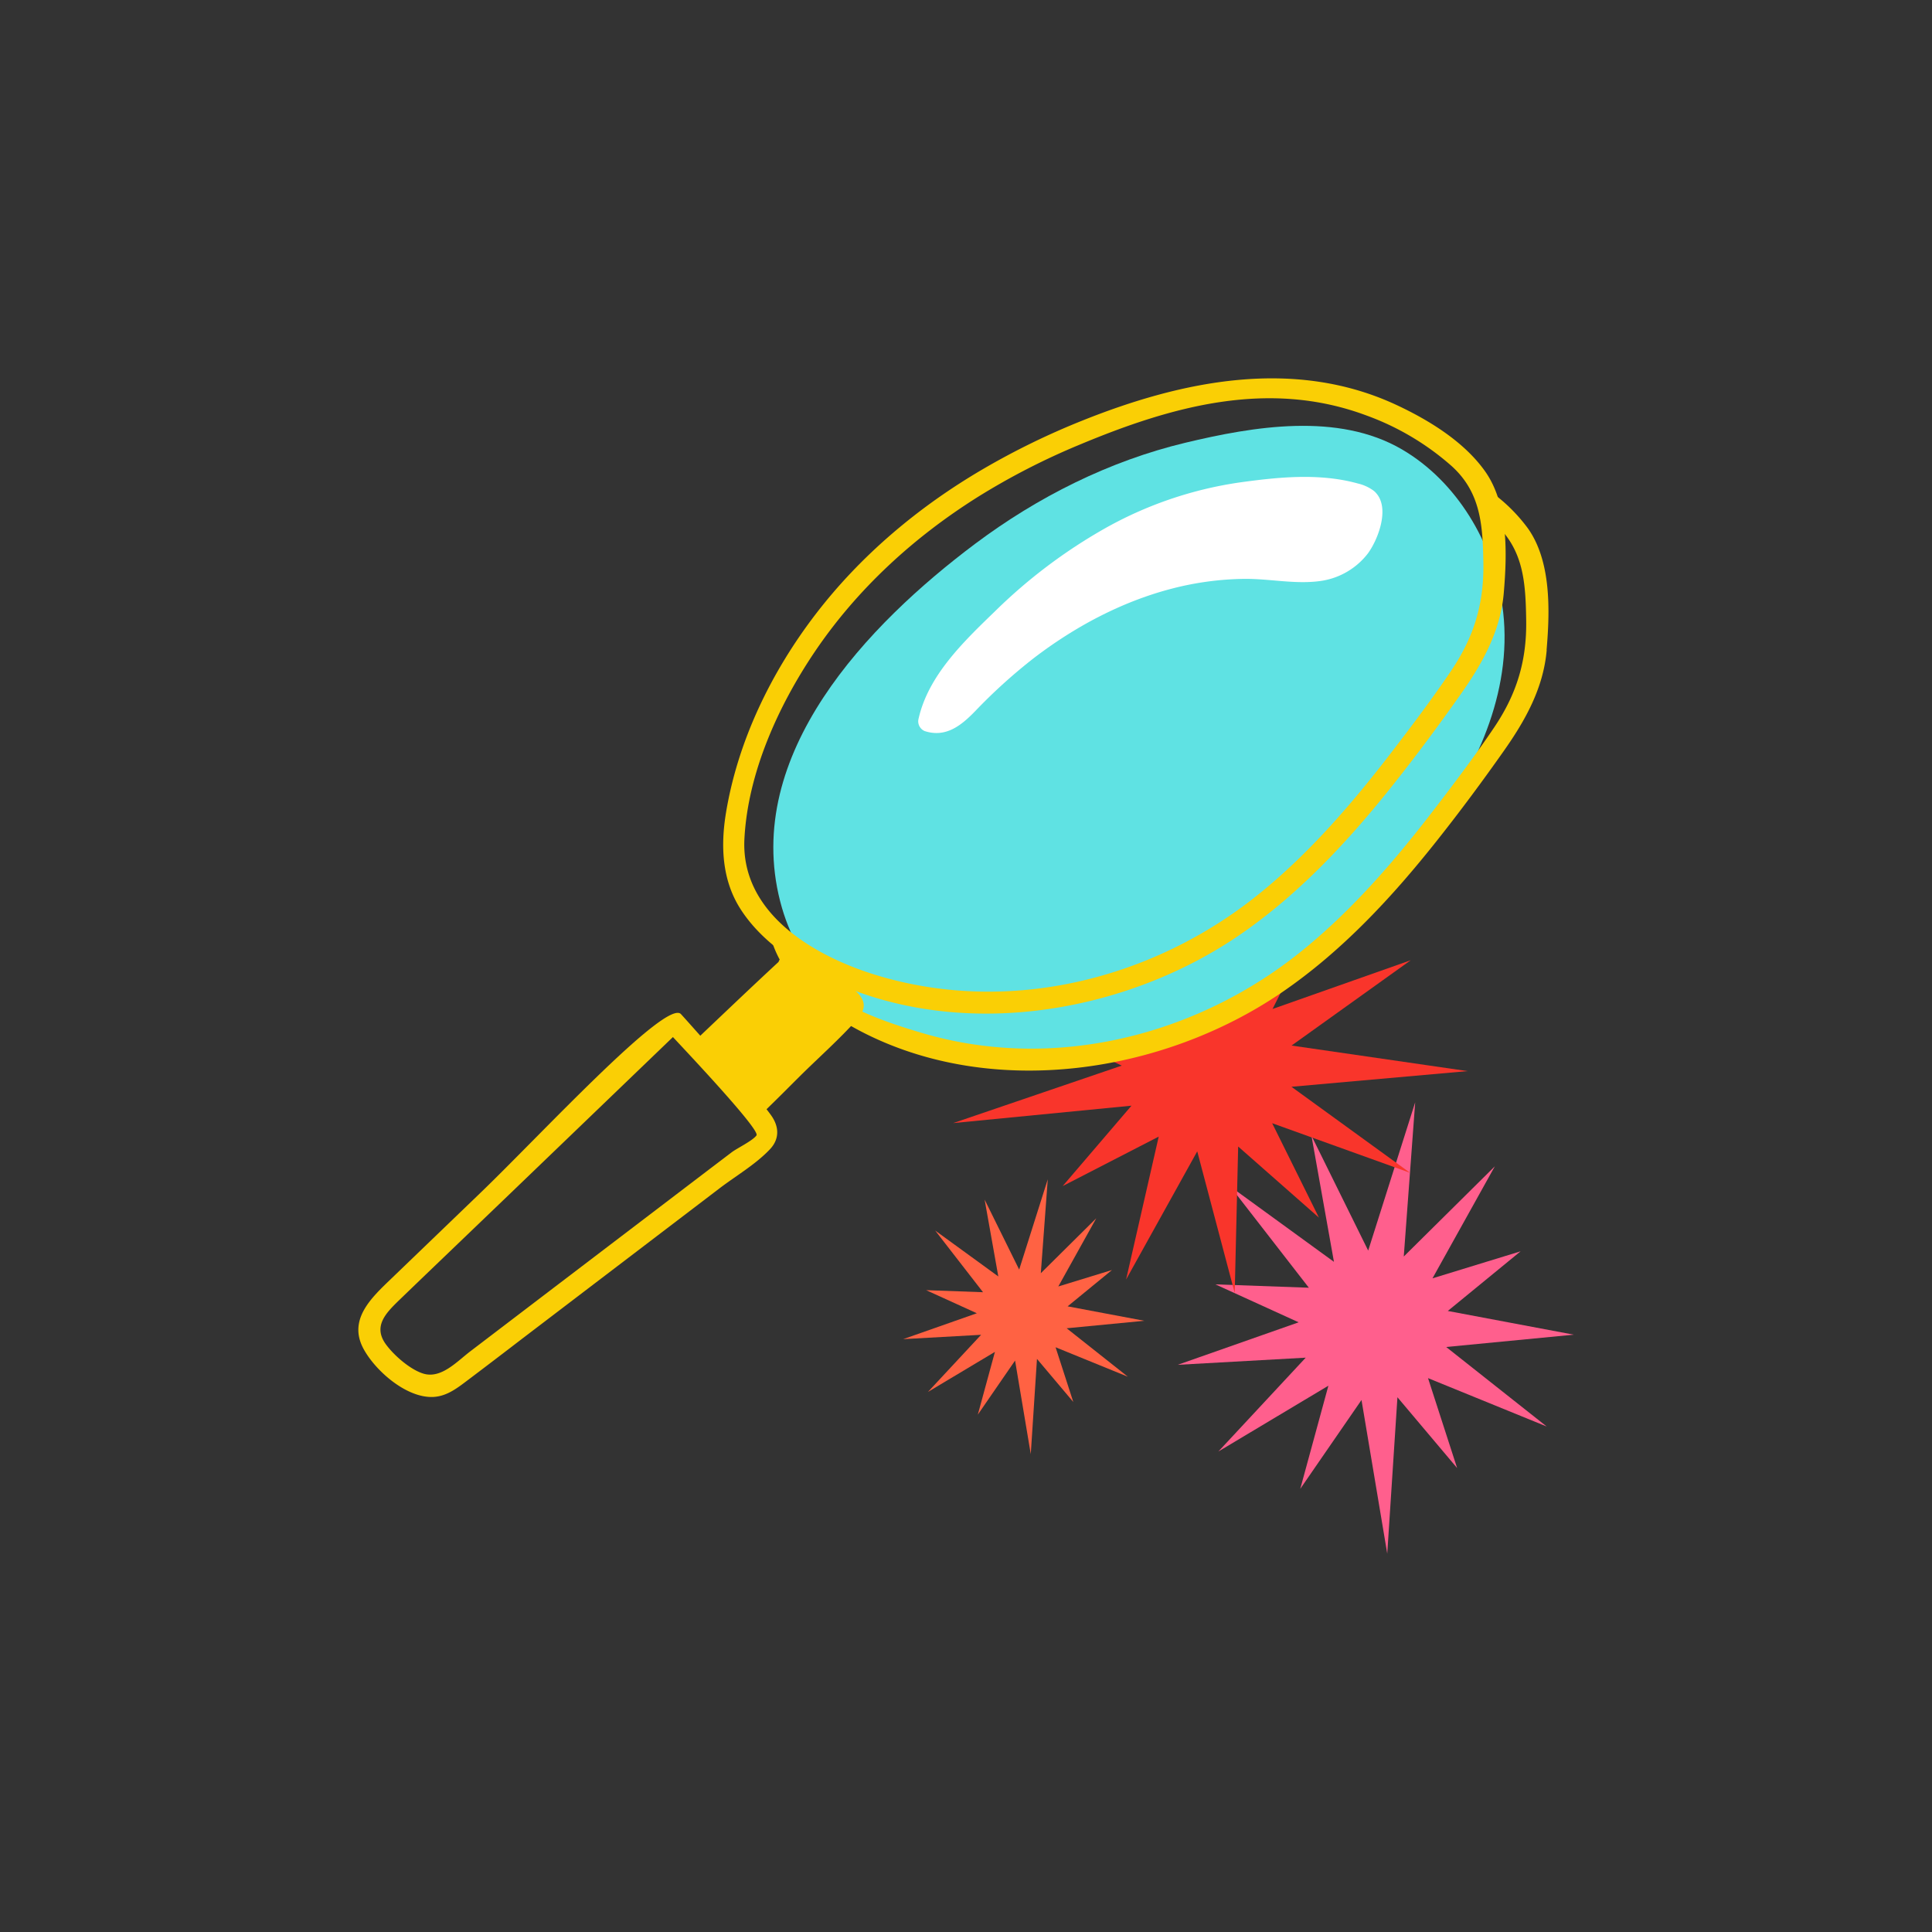 <svg id="Layer_1" data-name="Layer 1" xmlns="http://www.w3.org/2000/svg" xmlns:xlink="http://www.w3.org/1999/xlink" viewBox="0 0 800 800"><rect x="0" y="0" width="800" height="800" fill="#333333" stroke="none"/><defs><style>.cls-1{fill:none;}.cls-2{clip-path:url(#clip-path);}.cls-3{fill:#ff5f8d;}.cls-4{fill:#ff6243;}.cls-5{fill:#f9352b;}.cls-6{fill:#5fe2e3;}.cls-7{fill:#fff;}.cls-8{fill:#facf05;}</style><clipPath id="clip-path"><rect class="cls-1" width="800" height="800"/></clipPath></defs><title>Underlying Cause</title><g class="cls-2"><g class="cls-2"><polygon class="cls-3" points="629.65 518.14 599.5 542.84 651.66 552.66 598.83 557.76 640.46 590.69 591.31 570.65 603.36 607.88 578.65 578.57 574.43 643.33 563.77 579.71 538.41 616.5 550.06 573.79 504.5 601.04 540.67 562.18 487.67 565.14 537.75 547.54 503.28 531.83 541.97 533.22 509.43 491.29 552.36 522.5 543.04 470.25 566.54 517.84 586 456.44 581.27 520.3 618.98 482.95 593.16 529.33 629.65 518.14"/><polygon class="cls-4" points="460.44 525.89 442.08 540.93 473.84 546.91 441.68 550.01 467.02 570.07 437.09 557.87 444.43 580.53 429.39 562.69 426.82 602.12 420.32 563.38 404.89 585.78 411.98 559.78 384.24 576.37 406.26 552.71 373.99 554.51 404.49 543.79 383.5 534.23 407.05 535.08 387.24 509.54 413.38 528.55 407.71 496.73 422.02 525.71 433.86 488.32 430.98 527.21 453.94 504.46 438.22 532.7 460.44 525.89"/><polygon class="cls-5" points="546.15 504.2 512.7 474.75 511.27 535.42 495.75 476.75 466.29 529.82 479.8 470.65 440.03 491.13 468.52 457.84 394.68 465.05 464.49 441.25 418.29 419.45 468.63 424.69 429.46 378.33 479.99 411.95 466.85 352.7 495.97 405.95 507.32 364.15 512.91 408.06 554.21 363.59 526.93 417.8 584.16 397.61 534.81 432.94 607.69 443.52 534.76 450.01 583.88 485.64 526.78 465.1 546.15 504.2"/><path class="cls-6" d="M622.05,250.56c-3.76-25.6-18.64-51.13-41.58-64.5-26.45-15.42-61.39-9.5-89.64-2.73-31.51,7.55-61.13,22.43-87,41.81-44.43,33.3-96.34,87.17-80.8,148,14.74,57.73,82.08,71.94,133.17,60.67,54.34-12,103.71-47,136.9-91.27,19.53-26.06,33.83-58.79,28.95-92"/><path class="cls-7" d="M569.62,203.94a8.3,8.3,0,0,0-.82-.74,17.87,17.87,0,0,0-6.56-3c-15.87-4.4-32.89-2.66-49-.42A160.67,160.67,0,0,0,457.16,219a218.39,218.39,0,0,0-45.08,34.05c-13,12.58-27.89,26.72-31.82,45a4.41,4.41,0,0,0,2.6,4.66c8.76,2.86,15.13-2.24,21-8.3a223.91,223.91,0,0,1,24.42-22.06c16.86-12.86,36-23.1,56.55-28.5a125.19,125.19,0,0,1,30.26-4.15c10.73-.13,21.65,2.45,32.33.78a30,30,0,0,0,19-11.32c4.3-5.89,9.29-19,3.12-25.28"/><path class="cls-8" d="M622.68,245.54c1.37-16.08,2-36.61-7.72-50.35-8.7-12.31-23.34-21.27-36.77-27.53-42.22-19.67-88.61-10.09-130,6.49a308.36,308.36,0,0,0-41,20c-26.63,15.53-50.7,35.7-69.49,60.22-18.32,23.92-32.13,52.27-37.08,82.15-2.25,13.64-1.7,27.74,5.89,39.71,7.69,12.14,20.3,21.15,32.91,27.61,54.31,27.84,124.54,17,173.63-16.53,24.87-17,45.59-39.37,64.2-62.85,9.59-12.08,18.79-24.5,27.68-37.11s16.4-26,17.75-41.8m-21.76,32.15c-7.53,11.16-15.68,22-23.85,32.66-16.61,21.71-34.55,42.7-55.89,59.92-43.54,35.14-102.69,49.94-157.06,33.88-26.27-7.76-57.53-25.61-55.87-56.87,1.44-27.3,14-55,29.13-77.41,17.63-26.08,41.09-47.53,67.71-64.22a287.92,287.92,0,0,1,41.82-21.47c38.37-16.05,78.5-27.3,119.07-12.09A109.82,109.82,0,0,1,601.11,193c12.16,11,12.87,24.74,13.12,40.19.27,16.84-3.9,30.57-13.31,44.5"/><path class="cls-8" d="M640.41,269.14c1.37-16.08,2-36.61-7.73-50.35a69,69,0,0,0-16.7-16.1c.72,4.49,1.4,9,2.3,13.43l.56.48c12.16,11,12.87,24.74,13.12,40.19.27,16.84-3.9,30.57-13.31,44.5-7.54,11.16-15.68,22-23.86,32.66-16.6,21.72-34.54,42.7-55.89,59.92-43.53,35.14-102.68,49.94-157,33.89-22.24-6.57-48.48-16-54.87-39.05-3.12-1.42-6-6.82-9.29-7.49a45.3,45.3,0,0,0,6.55,18.6c7.69,12.14,20.3,21.15,32.91,27.62,54.31,27.83,124.54,17,173.63-16.54,24.86-17,45.59-39.37,64.2-62.85,9.58-12.08,18.79-24.5,27.67-37.11s16.41-26,17.76-41.8"/><path class="cls-8" d="M351.56,408.07a75.48,75.48,0,0,0-24.18-12.19,3.9,3.9,0,0,0-5,2.43c-11.3,10.48-19.83,18.63-32.4,30.56-2.68-3-5.32-6-8-8.94-6-6.54-58.16,50.08-83.11,74.07L162,529.48c-8.28,7.95-18.08,17-11.4,29.18,5,9.14,17.9,20.39,28.91,19.78,5.8-.32,10.26-4,14.69-7.33q11-8.31,21.89-16.68l81.79-62.32c6.77-5.17,15.08-10,20.94-16.23,4.05-4.29,3.81-9.41.48-14.05-.6-.85-1.24-1.69-1.89-2.52l1.59-1.57c4.13-4,8.18-8.11,12.27-12.17,7.79-7.72,16.21-15.15,23.53-23.32,5.37-6,2.52-9.79-3.19-14.18m-38.31,62c-1.58,2.28-8.09,5.36-10.34,7.08l-9.22,7-65.66,50-33.41,25.46c-5.42,4.14-11.93,11.31-19.21,9.22-5.43-1.56-12.35-7.59-15.69-12.2-5.39-7.44,0-12.9,5.41-18.16q7.37-7.11,14.75-14.19L210.45,495l68.2-65.58c2.6,2.88,36.27,38.3,34.6,40.7"/></g></g></svg>
